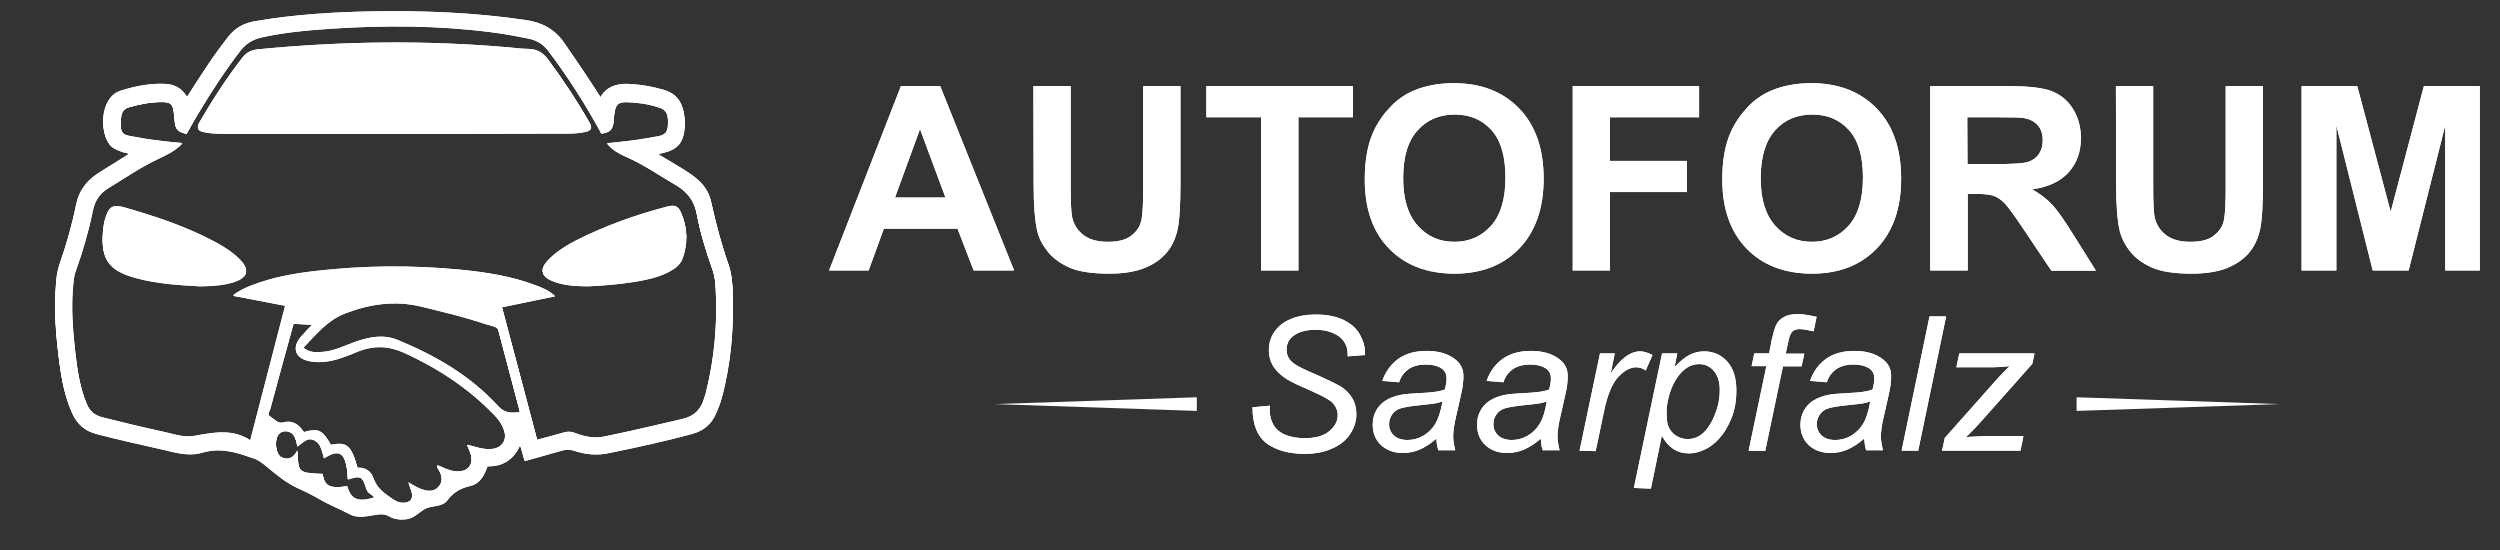 <svg xmlns="http://www.w3.org/2000/svg" xmlns:xlink="http://www.w3.org/1999/xlink" id="Ebene_1" x="0px" y="0px" viewBox="0 0 1100 242" style="enable-background:new 0 0 1100 242;" xml:space="preserve"><rect x="0" y="0" width="1100" height="242" fill="#333333" stroke="none"/><style type="text/css">	.st0{fill:#FFFFFF;}	.st1{fill:none;}</style><g>	<g>		<g>			<g>				<path class="st0" d="M290,68.4c3,1.8,6,3.6,9,5.4c3,1.8,5.9,3.6,8.4,5.9c2.9,2.6,4.8,5.8,5.6,9.7c2,9.1,4.4,18.2,7.5,27     c1.4,4,1.8,8.2,1.9,12.4c0.5,15.7-0.7,31.3-4.9,46.6c-0.6,2.3-1.6,4.5-2.5,6.7c-2,4.6-5.4,7.4-10.3,8.8     c-12.2,3.3-24.5,6-36.9,8.5c-5.2,1.1-10.3,0.6-15.3-1.1c-1.8-0.6-3.5-0.5-5.3,0c-5.3,1.5-10.6,3-16.3,4.6c-0.6-2.2-1.3-4.4-2-7     c-2.9,6.4-7.6,9.4-14.4,9.3c-1.3,3.9-3.4,7.7-7.5,8.6c-4.3,1-7.5,2.8-10.2,6.4c-2.2,2.9-6.4,2.2-9.3,3.5     c-2.9,1.3-5.1,4.4-8.8,4.8c-2.6,0.3-5.2,0-7.5-1.3c-2.1-1.2-4.1-1-6.3-0.6c-3.7,0.6-7.7,1.5-11-0.3c-4.5-2.4-9.2-4.2-13.4-6.7     c-3.3-1.9-6.6-3.5-10.1-5.1c-4.6-2.2-8.8-5.6-12.7-8.9c-2.3-1.9-4.3-3.5-7.1-4.2c-0.3-0.1-0.6-0.2-0.8-0.3     c-6.8-2.4-13.4-4.1-20.8-1.9c-6,1.8-12.1-0.1-18.1-1.5c-9.5-2.1-19-4.3-28.4-6.7c-5.3-1.4-8.7-4.5-10.8-9.4     c-3.1-7-4.5-14.4-5.5-21.9c-1.5-11.7-2.5-23.4-1.4-35.2c0.2-2.7,0.6-5.3,1.5-7.9c3-8.6,5.5-17.3,7.3-26.2     c1.2-5.9,4.3-10.1,9.1-13.4C46.1,75,49.6,73,53,70.9c1.4-0.9,2.7-1.7,4.3-2.7c-1.1-1.1-2.4-0.9-3.5-1.3c-1.5-0.6-3-1.1-4.4-2.1     c-5.6-4.3-5.7-21.2,3.9-24.2c6.3-2,12.8-3.3,19.4-3c4.2,0.1,7.5,1.9,9.8,5.7c3.1-4.8,6-9.4,9.1-14c2.8-4.2,5.8-8.3,8.9-12.3     c3.1-4,7.1-6.2,12-7c17-2.9,34.2-4,51.4-4.3c22.6-0.4,45.1,0.5,67.5,3.8c7.2,1,12.9,4,17.1,10.1c5.4,7.8,10.7,15.6,15.9,23.8     c2.8-4.7,7.1-5.9,12-5.8c5.4,0.2,10.6,1.1,15.8,2.6s8,4.9,8.8,10.2c0.3,1.9,0.5,3.8,0.3,5.7c-0.6,6.8-3.1,9.7-9.8,11.3     c-0.5,0.1-1.1,0.2-1.6,0.3C290.1,67.9,290,68.1,290,68.4z M192.7,205.1c2.4,1,4.8,2.3,7.5,2.6c5.7,0.7,8.7-2.9,6.8-8.3     c-0.4-1.1-0.9-2.1-1.3-3.1l0.2-0.2c3.6,0.9,7.1,2.3,10.9,1.8c4-0.5,6.2-3.6,5.3-7.5c-0.8-3.3-2.7-5.8-5-8.2     c-11.4-11.6-24.6-20.3-39.4-27c-6.9-3.1-13.4-3.2-20.2-0.5c-1.7,0.7-3.3,1.4-5,2c-5.3,2-10.8,3.4-16.5,2.2     c-6.1-1.3-7.5-5.5-3.6-10.2c1.5-1.8,3.2-3.5,5.3-5.7c-3.2-0.2-5.9-0.4-8.5-0.5c-0.3,1.1-0.6,1.9-0.8,2.8     c-3.2,11.6-6.4,23.2-9.5,34.8c-0.3,1-1.6,2.5-0.1,3.4c1.8,1.1,3.6,3.4,5.7,2.8c4.5-1.2,7.1,0.9,9.3,4.2c6.4-1.8,8.1-1,11.9,5.6     c7.1-1.4,8.9,0.2,11.7,10.1c3.5-0.3,6,1.6,7,4.6c1.6,4.7,5.3,7,9,9.5c1.2,0.8,2.6,1.3,4,1.3c3,0.1,4.5-1.5,3.9-4.5     c-0.3-1.3-0.9-2.6-1.5-4.5c2.6,1.6,4.8,2.9,7.3,3.5c2.3,0.5,4.4,0.3,6-1.6c1.7-2,1.6-4.2,0.6-6.5c-0.4-0.8-0.8-1.5-1.3-2.2     C192.3,205.4,192.5,205.2,192.7,205.1z M236.4,193.8c4-1.1,7.9-2.1,11.7-3.2c1.7-0.5,3.3-0.5,5,0.2c4.3,1.7,8.7,2.5,13.2,1.5     c11.3-2.3,22.6-5,33.8-7.6c5.5-1.2,8.5-4.3,9.9-9.4c0.3-0.9,0.6-1.8,0.8-2.7c3.7-14.9,5-30,4.2-45.2c-0.1-2.8-0.4-5.5-1.3-8.2     c-2.9-8.2-5.5-16.5-7.1-25.1c-1.1-5.8-4.2-9.6-9-12.5c-7.4-4.3-14.5-9.3-22.4-12.7c-2.9-1.3-5.7-2.8-8-5.6     c1.6-0.1,2.8-0.3,4-0.4c6.3-0.6,12.5-1.5,18.7-2.7c3.2-0.6,4-2.3,4.1-5.1c0.2-4.7-0.7-6.7-3.8-7.7c-3.5-1.2-7.2-1.9-10.9-2.2     c-7.9-0.7-8.6-0.1-9.3,7.9c0,0.2,0,0.4,0,0.6c-0.4,3.4-1.7,4.7-5.4,5.1c-0.3-0.6-0.6-1.1-0.9-1.7c-6.6-12-14-23.5-22.2-34.4     c-2.3-3.1-5.1-4.9-8.9-5.7c-5.4-1.1-10.9-2.1-16.4-2.8c-23.2-3-46.6-3.1-69.9-1.6c-10.5,0.7-21,1.6-31.3,3.9     c-3.8,0.9-6.8,2.7-9.2,5.8c-6.9,9-13,18.4-18.8,28.1c-1.7,2.8-3.3,5.8-4.9,8.6c-4.1-1.1-4.9-2-5.2-5.9c-0.1-1.2-0.2-2.5-0.4-3.7     C76.2,46,75.2,45,72,44.9c-5.2-0.1-10.3,0.9-15.2,2.3c-2,0.6-3,1.8-3.4,3.8c-0.3,1.6-0.3,3.2-0.2,4.9c0.1,2.3,1.1,3.6,3.5,4.1     c4.6,0.9,9.2,1.7,13.9,2.2c3,0.4,6.1,0.7,9.6,1c-3.4,3.5-7.3,5.2-11.1,7c-7.6,3.6-14.5,8.4-21.7,12.8c-3.6,2.2-5.6,5.4-6.5,9.6     c-1.8,8.9-4.3,17.6-7.4,26.2c-0.7,1.8-1,3.7-1.2,5.6c-1.1,10.4-0.3,20.8,0.9,31.2c0.9,7.5,2,15,4.9,22c1.3,3.3,3.5,5.4,7.1,6.3     c8.7,2.2,17.4,4.3,26.2,6.2c4.7,1,9.3,2.8,14.1,2c8.3-1.4,16.7-3.4,24.8,1.9c5.2-20.2,10.3-39.7,15.4-59.4     c-7.7-1.5-15.1-2.9-23-4.4c2.9-2.1,5.6-3.4,8.3-4.4c9.1-3.5,18.6-5.2,28.2-6.3c21-2.4,42-2.6,63-0.6c11.4,1.1,22.8,2.8,33.6,6.9     c2.9,1.1,5.8,2.2,8.4,4.6c-7.9,1.6-15.5,3.2-23.3,4.8C226.1,154.9,231.2,174.3,236.4,193.8z M133.4,153.1c3,2.6,6,2.2,8.9,2     c5.1-0.4,9.7-2.9,14.4-4.5c6.1-2.1,12.2-3.3,18.5-0.7c16.6,6.9,31.9,15.7,44.1,29.1c2.8,3.1,5.9,3.1,9.4,2.6     c0-0.3,0.1-0.5,0-0.7c-3.1-11.7-6.2-23.4-9.3-35.2c-0.3-1.2-1-1.7-2.1-2c-3.5-1-6.9-2.1-10.4-3.2c-7.1-2.1-14.4-3.8-21.6-5.6     c-11.8-2.8-22.9-1.1-33.9,3.2C143.8,141.2,139,147.3,133.4,153.1z M153.1,211c-0.1-1.7-0.1-3.2-0.4-4.7c-1.2-7.4-4-8.6-10.1-4.6     c-0.9-2.8-1.2-6.1-3.9-7.7c-3.2-2-5.4,0.8-7.8,2.5c-0.7-3.1-1.2-6.3-4.9-6.7c-2.2-0.2-3.8,1.1-4.3,3.4c-0.8,3.1,0.3,7.5,2.3,8.4     c3.1,1.4,5.3,0.1,6.9-3c0.4,9.8,0.4,9.8,11.1,10.3c0.5,2.3,1,4.8,3.8,5.5c2.3,0.6,4.7,0.3,7-0.2c1.7,6,5,7.3,12.1,5     c-0.8-1.6-2.9-1.8-3.6-3.8C159.5,209.5,158.7,209.2,153.1,211z"></path>			</g>			<g>				<path class="st0" d="M290,68.4c3,1.8,6,3.6,9,5.4c3,1.8,5.9,3.6,8.4,5.9c2.9,2.6,4.8,5.8,5.6,9.7c2,9.1,4.4,18.2,7.5,27     c1.4,4,1.8,8.2,1.9,12.4c0.5,15.7-0.7,31.3-4.9,46.6c-0.6,2.3-1.6,4.5-2.5,6.7c-2,4.6-5.4,7.4-10.3,8.8     c-12.2,3.3-24.5,6-36.9,8.5c-5.2,1.1-10.3,0.6-15.3-1.1c-1.8-0.6-3.5-0.5-5.3,0c-5.3,1.5-10.6,3-16.3,4.6c-0.6-2.2-1.3-4.4-2-7     c-2.9,6.4-7.6,9.4-14.4,9.3c-1.3,3.9-3.4,7.7-7.5,8.6c-4.3,1-7.5,2.8-10.2,6.4c-2.2,2.9-6.4,2.2-9.3,3.5     c-2.9,1.3-5.1,4.4-8.8,4.8c-2.6,0.3-5.2,0-7.5-1.3c-2.1-1.2-4.1-1-6.3-0.6c-3.7,0.6-7.7,1.5-11-0.3c-4.5-2.4-9.2-4.2-13.4-6.7     c-3.3-1.9-6.6-3.5-10.1-5.1c-4.6-2.2-8.8-5.6-12.7-8.9c-2.3-1.9-4.3-3.5-7.1-4.2c-0.3-0.1-0.6-0.2-0.8-0.3     c-6.8-2.4-13.4-4.1-20.8-1.9c-6,1.8-12.1-0.1-18.1-1.5c-9.5-2.1-19-4.3-28.4-6.7c-5.3-1.4-8.7-4.5-10.8-9.4     c-3.1-7-4.5-14.4-5.5-21.9c-1.5-11.7-2.5-23.4-1.4-35.2c0.2-2.7,0.6-5.3,1.5-7.9c3-8.6,5.5-17.3,7.3-26.2     c1.2-5.9,4.3-10.1,9.1-13.4C46.1,75,49.6,73,53,70.9c1.4-0.9,2.7-1.7,4.3-2.7c-1.1-1.1-2.4-0.9-3.5-1.3c-1.5-0.6-3-1.1-4.4-2.1     c-5.6-4.3-5.7-21.2,3.9-24.2c6.3-2,12.8-3.3,19.4-3c4.2,0.1,7.5,1.9,9.8,5.7c3.1-4.8,6-9.4,9.1-14c2.8-4.2,5.8-8.3,8.9-12.3     c3.1-4,7.1-6.2,12-7c17-2.9,34.2-4,51.4-4.3c22.6-0.4,45.1,0.5,67.5,3.8c7.2,1,12.9,4,17.1,10.1c5.4,7.8,10.7,15.6,15.9,23.8     c2.8-4.7,7.1-5.9,12-5.8c5.4,0.2,10.6,1.1,15.8,2.6s8,4.9,8.8,10.2c0.3,1.9,0.5,3.8,0.3,5.7c-0.6,6.8-3.1,9.7-9.8,11.3     c-0.5,0.1-1.1,0.2-1.6,0.3C290.1,67.9,290,68.1,290,68.4z M192.7,205.1c2.4,1,4.8,2.3,7.5,2.6c5.7,0.7,8.7-2.9,6.8-8.3     c-0.4-1.1-0.9-2.1-1.3-3.1l0.2-0.2c3.6,0.9,7.1,2.3,10.9,1.8c4-0.5,6.2-3.6,5.3-7.5c-0.8-3.3-2.7-5.8-5-8.2     c-11.4-11.6-24.6-20.3-39.4-27c-6.9-3.1-13.4-3.2-20.2-0.5c-1.7,0.7-3.3,1.4-5,2c-5.3,2-10.8,3.4-16.5,2.2     c-6.1-1.3-7.5-5.5-3.6-10.2c1.5-1.8,3.2-3.5,5.3-5.7c-3.2-0.2-5.9-0.4-8.5-0.5c-0.3,1.1-0.6,1.9-0.8,2.8     c-3.2,11.6-6.4,23.2-9.5,34.8c-0.3,1-1.6,2.5-0.1,3.4c1.8,1.1,3.6,3.4,5.7,2.8c4.5-1.2,7.1,0.9,9.3,4.2c6.4-1.8,8.1-1,11.9,5.6     c7.1-1.4,8.9,0.2,11.7,10.1c3.5-0.3,6,1.6,7,4.6c1.6,4.7,5.3,7,9,9.5c1.2,0.8,2.6,1.3,4,1.3c3,0.1,4.5-1.5,3.9-4.5     c-0.3-1.3-0.9-2.6-1.5-4.5c2.6,1.6,4.8,2.9,7.3,3.5c2.3,0.5,4.4,0.3,6-1.6c1.7-2,1.6-4.2,0.6-6.5c-0.4-0.8-0.8-1.5-1.3-2.2     C192.3,205.4,192.5,205.2,192.7,205.1z M236.4,193.8c4-1.1,7.9-2.1,11.7-3.2c1.7-0.5,3.3-0.5,5,0.2c4.3,1.7,8.7,2.5,13.2,1.5     c11.3-2.3,22.6-5,33.8-7.6c5.5-1.2,8.5-4.3,9.9-9.4c0.3-0.9,0.6-1.8,0.8-2.7c3.7-14.9,5-30,4.2-45.2c-0.1-2.8-0.4-5.5-1.3-8.2     c-2.9-8.2-5.5-16.5-7.1-25.1c-1.1-5.8-4.2-9.6-9-12.5c-7.4-4.3-14.5-9.3-22.4-12.7c-2.9-1.3-5.7-2.8-8-5.6     c1.6-0.1,2.8-0.3,4-0.4c6.3-0.6,12.5-1.5,18.7-2.7c3.2-0.6,4-2.3,4.1-5.1c0.2-4.7-0.7-6.7-3.8-7.7c-3.5-1.2-7.2-1.9-10.9-2.2     c-7.9-0.7-8.6-0.1-9.3,7.9c0,0.2,0,0.4,0,0.6c-0.4,3.4-1.7,4.7-5.4,5.1c-0.3-0.6-0.6-1.1-0.9-1.7c-6.6-12-14-23.5-22.2-34.4     c-2.3-3.1-5.1-4.9-8.9-5.7c-5.4-1.1-10.9-2.1-16.4-2.8c-23.2-3-46.6-3.1-69.9-1.6c-10.5,0.7-21,1.6-31.3,3.9     c-3.8,0.9-6.8,2.7-9.2,5.8c-6.9,9-13,18.4-18.8,28.1c-1.7,2.8-3.3,5.8-4.9,8.6c-4.1-1.1-4.9-2-5.2-5.9c-0.1-1.2-0.2-2.5-0.4-3.7     C76.2,46,75.2,45,72,44.9c-5.2-0.1-10.3,0.9-15.2,2.3c-2,0.6-3,1.8-3.4,3.8c-0.3,1.6-0.3,3.2-0.2,4.9c0.1,2.3,1.1,3.6,3.5,4.1     c4.6,0.9,9.2,1.7,13.9,2.2c3,0.4,6.1,0.7,9.6,1c-3.4,3.5-7.3,5.2-11.1,7c-7.6,3.6-14.5,8.4-21.7,12.8c-3.6,2.2-5.6,5.4-6.5,9.6     c-1.8,8.9-4.3,17.6-7.4,26.2c-0.7,1.8-1,3.7-1.2,5.6c-1.1,10.4-0.3,20.8,0.9,31.2c0.9,7.5,2,15,4.9,22c1.3,3.3,3.5,5.4,7.1,6.3     c8.7,2.2,17.4,4.3,26.2,6.2c4.7,1,9.3,2.8,14.1,2c8.3-1.4,16.7-3.4,24.8,1.9c5.2-20.2,10.3-39.7,15.4-59.4     c-7.7-1.5-15.1-2.9-23-4.4c2.9-2.1,5.6-3.4,8.3-4.4c9.1-3.5,18.6-5.2,28.2-6.3c21-2.4,42-2.6,63-0.6c11.4,1.1,22.8,2.8,33.6,6.9     c2.9,1.1,5.8,2.2,8.4,4.6c-7.9,1.6-15.5,3.2-23.3,4.8C226.1,154.9,231.2,174.3,236.4,193.8z M133.4,153.1c3,2.6,6,2.2,8.9,2     c5.1-0.4,9.7-2.9,14.4-4.5c6.1-2.1,12.2-3.3,18.5-0.7c16.6,6.9,31.9,15.7,44.1,29.1c2.8,3.1,5.9,3.1,9.4,2.6     c0-0.3,0.1-0.5,0-0.7c-3.1-11.7-6.2-23.4-9.3-35.2c-0.3-1.2-1-1.7-2.1-2c-3.5-1-6.9-2.1-10.4-3.2c-7.1-2.1-14.4-3.8-21.6-5.6     c-11.8-2.8-22.9-1.1-33.9,3.2C143.8,141.2,139,147.3,133.4,153.1z M153.1,211c-0.1-1.7-0.1-3.2-0.4-4.7c-1.2-7.4-4-8.6-10.1-4.6     c-0.9-2.8-1.2-6.1-3.9-7.7c-3.2-2-5.4,0.8-7.8,2.5c-0.7-3.1-1.2-6.3-4.9-6.7c-2.2-0.2-3.8,1.1-4.3,3.4c-0.8,3.1,0.3,7.5,2.3,8.4     c3.1,1.4,5.3,0.1,6.9-3c0.4,9.8,0.4,9.8,11.1,10.3c0.5,2.3,1,4.8,3.8,5.5c2.3,0.6,4.7,0.3,7-0.2c1.7,6,5,7.3,12.1,5     c-0.8-1.6-2.9-1.8-3.6-3.8C159.5,209.5,158.7,209.2,153.1,211z"></path>			</g>		</g>		<g>			<path class="st0" d="M173.6,58.9c-24.9,0-49.7,0-74.6,0c-3.1,0-6.1-0.1-9.1-0.7c-2.9-0.6-3.4-1.6-2-4.1    c5.7-9.8,11.9-19.4,18.9-28.4c1.8-2.3,3.9-3.3,6.8-3.6c37-3.6,74-4.1,111.1-0.8c2.6,0.2,5.1,0.6,7.7,0.6c3.9,0,6.6,1.6,8.9,4.7    c6.5,8.8,12.5,17.8,18,27.3c1.5,2.5,0.9,3.6-1.9,4.2c-3.2,0.7-6.4,0.7-9.7,0.7C222.9,58.9,198.3,58.9,173.6,58.9z"></path>			<path class="st0" d="M173.6,58.9c-24.9,0-49.7,0-74.6,0c-3.1,0-6.1-0.1-9.1-0.7c-2.9-0.6-3.4-1.6-2-4.1    c5.7-9.8,11.9-19.4,18.9-28.4c1.8-2.3,3.9-3.3,6.8-3.6c37-3.6,74-4.1,111.1-0.8c2.6,0.2,5.1,0.6,7.7,0.6c3.9,0,6.6,1.6,8.9,4.7    c6.5,8.8,12.5,17.8,18,27.3c1.5,2.5,0.9,3.6-1.9,4.2c-3.2,0.7-6.4,0.7-9.7,0.7C222.9,58.9,198.3,58.9,173.6,58.9z"></path>		</g>		<g>			<path class="st0" d="M258.6,126c-5.5-0.1-10.6-0.3-15.5-2.3c-4.9-2-5.6-4.8-2-8.7c3.6-3.8,8-6.5,12.6-8.9    c12.7-6.4,26.1-11.2,39.9-14.8c3.7-0.9,5-0.3,6.4,3.3c2.6,6.3,2.6,12.7,0.4,19c-1.1,3.3-4,5-7,6.5c-4.4,2.1-9.2,3.1-14,3.9    C272.5,125.1,265.4,125.7,258.6,126z"></path>			<path class="st0" d="M258.6,126c-5.5-0.1-10.6-0.3-15.5-2.3c-4.9-2-5.6-4.8-2-8.7c3.6-3.8,8-6.5,12.6-8.9    c12.7-6.4,26.1-11.2,39.9-14.8c3.7-0.9,5-0.3,6.4,3.3c2.6,6.3,2.6,12.7,0.4,19c-1.1,3.3-4,5-7,6.5c-4.4,2.1-9.2,3.1-14,3.9    C272.5,125.1,265.4,125.7,258.6,126z"></path>		</g>		<g>			<path class="st0" d="M88.1,126c-8.8-0.5-18.4-1-27.8-3.5c-12.5-3.3-16.9-8.2-14.4-24.2c0.1-0.4,0.2-0.7,0.3-1.1    c1.7-6,3.3-7.1,9.2-5.4c13.8,4,27.3,8.5,40,15.4c3.7,2,7.2,4.3,10.2,7.3c4.2,4.3,3.5,7.4-2.2,9.5C98.7,125.6,93.8,125.9,88.1,126    z"></path>			<path class="st0" d="M88.1,126c-8.8-0.5-18.4-1-27.8-3.5c-12.5-3.3-16.9-8.2-14.4-24.2c0.1-0.4,0.2-0.7,0.3-1.1    c1.7-6,3.3-7.1,9.2-5.4c13.8,4,27.3,8.5,40,15.4c3.7,2,7.2,4.3,10.2,7.3c4.2,4.3,3.5,7.4-2.2,9.5C98.7,125.6,93.8,125.9,88.1,126    z"></path>		</g>	</g></g><g>	<g>		<g>			<path class="st0" d="M446.2,119h-17.8l-7.1-18.4h-32.4l-6.7,18.4h-17.4l31.6-81.1h17.3L446.2,119z M416,86.9l-11.2-30.1l-11,30.1    H416z"></path>			<path class="st0" d="M446.2,119h-17.8l-7.1-18.4h-32.4l-6.7,18.4h-17.4l31.6-81.1h17.3L446.2,119z M416,86.9l-11.2-30.1l-11,30.1    H416z"></path>		</g>		<g>			<path class="st0" d="M454.7,37.9h16.4v43.9c0,7,0.2,11.5,0.6,13.6c0.7,3.3,2.4,6,5,8c2.6,2,6.2,3,10.8,3c4.6,0,8.1-0.9,10.5-2.9    c2.4-1.9,3.8-4.2,4.3-7s0.7-7.4,0.7-13.8V37.9h16.4v42.6c0,9.7-0.4,16.6-1.3,20.6s-2.5,7.4-4.9,10.2s-5.6,5-9.5,6.6    c-4,1.6-9.2,2.5-15.6,2.5c-7.7,0-13.6-0.9-17.6-2.7c-4-1.8-7.2-4.1-9.5-7c-2.3-2.9-3.9-5.9-4.6-9c-1.1-4.6-1.6-11.5-1.6-20.6    L454.7,37.9L454.7,37.9z"></path>			<path class="st0" d="M454.7,37.9h16.4v43.9c0,7,0.2,11.5,0.6,13.6c0.7,3.3,2.4,6,5,8c2.6,2,6.2,3,10.8,3c4.6,0,8.1-0.9,10.5-2.9    c2.4-1.9,3.8-4.2,4.3-7s0.7-7.4,0.7-13.8V37.9h16.4v42.6c0,9.7-0.4,16.6-1.3,20.6s-2.5,7.4-4.9,10.2s-5.6,5-9.5,6.6    c-4,1.6-9.2,2.5-15.6,2.5c-7.7,0-13.6-0.9-17.6-2.7c-4-1.8-7.2-4.1-9.5-7c-2.3-2.9-3.9-5.9-4.6-9c-1.1-4.6-1.6-11.5-1.6-20.6    L454.7,37.9L454.7,37.9z"></path>		</g>		<g>			<path class="st0" d="M554.9,119V51.6h-24.1V37.9h64.5v13.7h-24V119H554.9z"></path>			<path class="st0" d="M554.9,119V51.6h-24.1V37.9h64.5v13.7h-24V119H554.9z"></path>		</g>		<g>			<path class="st0" d="M600.5,79c0-8.3,1.2-15.2,3.7-20.8c1.8-4.1,4.4-7.8,7.5-11.1s6.7-5.7,10.5-7.3c5-2.1,10.9-3.2,17.5-3.2    c12,0,21.5,3.7,28.7,11.1c7.2,7.4,10.8,17.7,10.8,30.9c0,13.1-3.6,23.3-10.7,30.7c-7.1,7.4-16.6,11.1-28.5,11.1    c-12.1,0-21.7-3.7-28.8-11C604,102,600.5,91.9,600.5,79z M617.4,78.4c0,9.2,2.1,16.1,6.4,20.9s9.6,7.1,16.2,7.1    c6.5,0,11.9-2.4,16.1-7.1c4.2-4.7,6.3-11.8,6.3-21.2c0-9.3-2-16.2-6.1-20.8c-4.1-4.6-9.5-6.9-16.2-6.9s-12.2,2.3-16.3,6.9    C619.4,62.1,617.4,69.1,617.4,78.4z"></path>			<path class="st0" d="M600.5,79c0-8.3,1.2-15.2,3.7-20.8c1.8-4.1,4.4-7.8,7.5-11.1s6.7-5.7,10.5-7.3c5-2.1,10.9-3.2,17.5-3.2    c12,0,21.5,3.7,28.7,11.1c7.2,7.4,10.8,17.7,10.8,30.9c0,13.1-3.6,23.3-10.7,30.7c-7.1,7.4-16.6,11.1-28.5,11.1    c-12.1,0-21.7-3.7-28.8-11C604,102,600.5,91.9,600.5,79z M617.4,78.4c0,9.2,2.1,16.1,6.4,20.9s9.6,7.1,16.2,7.1    c6.5,0,11.9-2.4,16.1-7.1c4.2-4.7,6.3-11.8,6.3-21.2c0-9.3-2-16.2-6.1-20.8c-4.1-4.6-9.5-6.9-16.2-6.9s-12.2,2.3-16.3,6.9    C619.4,62.1,617.4,69.1,617.4,78.4z"></path>		</g>		<g>			<path class="st0" d="M692,119V37.9h55.6v13.7h-39.2v19.2h33.8v13.7h-33.8V119H692z"></path>			<path class="st0" d="M692,119V37.9h55.6v13.7h-39.2v19.2h33.8v13.7h-33.8V119H692z"></path>		</g>		<g>			<path class="st0" d="M757.8,79c0-8.3,1.2-15.2,3.7-20.8c1.8-4.1,4.4-7.8,7.5-11.1s6.7-5.7,10.5-7.3c5-2.1,10.9-3.2,17.5-3.2    c12,0,21.5,3.7,28.7,11.1c7.2,7.4,10.8,17.7,10.8,30.9c0,13.1-3.6,23.3-10.7,30.7c-7.1,7.4-16.6,11.1-28.5,11.1    c-12.1,0-21.7-3.7-28.8-11C761.4,102,757.8,91.9,757.8,79z M774.7,78.4c0,9.2,2.1,16.1,6.4,20.9s9.6,7.1,16.2,7.1    c6.5,0,11.9-2.4,16.1-7.1c4.2-4.7,6.3-11.8,6.3-21.2c0-9.3-2-16.2-6.1-20.8c-4.1-4.6-9.5-6.9-16.2-6.9s-12.2,2.3-16.3,6.9    C776.8,62.1,774.7,69.1,774.7,78.4z"></path>			<path class="st0" d="M757.8,79c0-8.3,1.2-15.2,3.7-20.8c1.8-4.1,4.4-7.8,7.5-11.1s6.7-5.7,10.5-7.3c5-2.1,10.9-3.2,17.5-3.2    c12,0,21.5,3.7,28.7,11.1c7.2,7.4,10.8,17.7,10.8,30.9c0,13.1-3.6,23.3-10.7,30.7c-7.1,7.4-16.6,11.1-28.5,11.1    c-12.1,0-21.7-3.7-28.8-11C761.4,102,757.8,91.9,757.8,79z M774.7,78.4c0,9.2,2.1,16.1,6.4,20.9s9.6,7.1,16.2,7.1    c6.5,0,11.9-2.4,16.1-7.1c4.2-4.7,6.3-11.8,6.3-21.2c0-9.3-2-16.2-6.1-20.8c-4.1-4.6-9.5-6.9-16.2-6.9s-12.2,2.3-16.3,6.9    C776.8,62.1,774.7,69.1,774.7,78.4z"></path>		</g>		<g>			<path class="st0" d="M849.3,119V37.9h34.5c8.7,0,15,0.7,18.9,2.2s7.1,4.1,9.4,7.8s3.5,8,3.5,12.8c0,6.1-1.8,11.1-5.4,15.1    c-3.6,4-8.9,6.5-16,7.5c3.5,2.1,6.5,4.3,8.8,6.8c2.3,2.5,5.4,6.9,9.3,13.2l9.9,15.8h-19.6l-11.8-17.6c-4.2-6.3-7.1-10.3-8.6-11.9    s-3.2-2.8-4.9-3.4c-1.7-0.6-4.5-0.9-8.2-0.9h-3.3V119L849.3,119L849.3,119z M865.7,72.2h12.1c7.8,0,12.8-0.3,14.7-1    c2-0.7,3.5-1.8,4.6-3.4c1.1-1.6,1.7-3.6,1.7-6.1c0-2.7-0.7-4.9-2.2-6.6c-1.5-1.7-3.5-2.7-6.2-3.2c-1.3-0.2-5.3-0.3-12-0.3h-12.8    L865.7,72.2L865.7,72.2z"></path>			<path class="st0" d="M849.3,119V37.9h34.5c8.7,0,15,0.7,18.9,2.2s7.1,4.1,9.4,7.8s3.5,8,3.5,12.8c0,6.1-1.8,11.1-5.4,15.1    c-3.6,4-8.9,6.5-16,7.5c3.5,2.1,6.5,4.3,8.8,6.8c2.3,2.5,5.4,6.9,9.3,13.2l9.9,15.8h-19.6l-11.8-17.6c-4.2-6.3-7.1-10.3-8.6-11.9    s-3.2-2.8-4.9-3.4c-1.7-0.6-4.5-0.9-8.2-0.9h-3.3V119L849.3,119L849.3,119z M865.7,72.2h12.1c7.8,0,12.8-0.3,14.7-1    c2-0.7,3.5-1.8,4.6-3.4c1.1-1.6,1.7-3.6,1.7-6.1c0-2.7-0.7-4.9-2.2-6.6c-1.5-1.7-3.5-2.7-6.2-3.2c-1.3-0.2-5.3-0.3-12-0.3h-12.8    L865.7,72.2L865.7,72.2z"></path>		</g>		<g>			<path class="st0" d="M931,37.9h16.4v43.9c0,7,0.2,11.5,0.6,13.6c0.7,3.3,2.4,6,5,8c2.6,2,6.2,3,10.8,3c4.7,0,8.2-0.9,10.5-2.9    c2.4-1.9,3.8-4.2,4.3-7s0.7-7.4,0.7-13.8V37.9h16.4v42.6c0,9.7-0.4,16.6-1.3,20.6s-2.5,7.4-4.9,10.2s-5.6,5-9.5,6.6    c-4,1.6-9.2,2.5-15.6,2.5c-7.7,0-13.6-0.9-17.6-2.7c-4-1.8-7.2-4.1-9.5-7c-2.3-2.9-3.8-5.9-4.6-9c-1.1-4.6-1.6-11.5-1.6-20.6    L931,37.9L931,37.9z"></path>			<path class="st0" d="M931,37.9h16.4v43.9c0,7,0.2,11.5,0.6,13.6c0.7,3.3,2.4,6,5,8c2.6,2,6.2,3,10.8,3c4.7,0,8.2-0.9,10.5-2.9    c2.4-1.9,3.8-4.2,4.3-7s0.7-7.4,0.7-13.8V37.9h16.4v42.6c0,9.7-0.4,16.6-1.3,20.6s-2.5,7.4-4.9,10.2s-5.6,5-9.5,6.6    c-4,1.6-9.2,2.5-15.6,2.5c-7.7,0-13.6-0.9-17.6-2.7c-4-1.8-7.2-4.1-9.5-7c-2.3-2.9-3.8-5.9-4.6-9c-1.1-4.6-1.6-11.5-1.6-20.6    L931,37.9L931,37.9z"></path>		</g>		<g>			<path class="st0" d="M1012.7,119V37.9h24.5l14.7,55.3l14.6-55.3h24.6V119h-15.2V55.2l-16.1,63.8h-15.8l-16-63.8V119H1012.7z"></path>			<path class="st0" d="M1012.7,119V37.9h24.5l14.7,55.3l14.6-55.3h24.6V119h-15.2V55.2l-16.1,63.8h-15.8l-16-63.8V119H1012.7z"></path>		</g>	</g></g><g>	<g>		<g>			<path class="st0" d="M551.1,179.2l7.7-0.7l-0.1,2.1c0,2.3,0.5,4.4,1.6,6.3s2.8,3.4,5.2,4.4c2.4,1,5.3,1.5,8.6,1.5    c4.7,0,8.3-1,10.8-3.1c2.5-2.1,3.7-4.4,3.7-7.1c0-1.9-0.7-3.5-2-5.1c-1.3-1.5-5-3.5-11-6.1c-4.7-2-7.8-3.6-9.5-4.6    c-2.7-1.8-4.6-3.6-5.9-5.7c-1.3-2.1-1.9-4.4-1.9-7c0-3,0.8-5.8,2.5-8.2s4.1-4.3,7.3-5.6c3.2-1.3,6.8-1.9,10.9-1.9    c4.8,0,8.9,0.8,12.2,2.4c3.3,1.6,5.7,3.8,7.2,6.5s2.2,5.3,2.2,7.7c0,0.2,0,0.6,0,1.2l-7.6,0.6c0-1.7-0.2-3-0.4-3.9    c-0.5-1.6-1.4-3-2.5-4.1s-2.7-2-4.7-2.7c-2-0.7-4.2-1-6.6-1c-4.3,0-7.7,1-10,2.9c-1.8,1.5-2.7,3.4-2.7,5.9c0,1.5,0.4,2.8,1.1,3.9    s2.1,2.3,4.1,3.4c1.4,0.8,4.7,2.3,10,4.6c4.2,1.9,7.2,3.4,8.8,4.4c2.2,1.4,3.8,3.1,5,5.2c1.2,2,1.7,4.3,1.7,6.9    c0,3.2-1,6.1-2.9,8.9s-4.6,4.8-8.1,6.3c-3.4,1.5-7.4,2.2-11.8,2.2c-6.7,0-12.2-1.5-16.4-4.4C553.2,192,551.1,186.8,551.1,179.2z"></path>			<path class="st0" d="M551.1,179.2l7.7-0.7l-0.1,2.1c0,2.3,0.5,4.4,1.6,6.3s2.8,3.4,5.2,4.4c2.4,1,5.3,1.5,8.6,1.5    c4.7,0,8.3-1,10.8-3.1c2.5-2.1,3.7-4.4,3.7-7.1c0-1.9-0.7-3.5-2-5.1c-1.3-1.5-5-3.5-11-6.1c-4.7-2-7.8-3.6-9.5-4.6    c-2.7-1.8-4.6-3.6-5.9-5.7c-1.3-2.1-1.9-4.4-1.9-7c0-3,0.8-5.8,2.5-8.2s4.1-4.3,7.3-5.6c3.2-1.3,6.8-1.9,10.9-1.9    c4.8,0,8.9,0.8,12.2,2.4c3.3,1.6,5.7,3.8,7.2,6.5s2.2,5.3,2.2,7.7c0,0.2,0,0.6,0,1.2l-7.6,0.6c0-1.7-0.2-3-0.4-3.9    c-0.5-1.6-1.4-3-2.5-4.1s-2.7-2-4.7-2.7c-2-0.7-4.2-1-6.6-1c-4.3,0-7.7,1-10,2.9c-1.8,1.5-2.7,3.4-2.7,5.9c0,1.5,0.4,2.8,1.1,3.9    s2.1,2.3,4.1,3.4c1.4,0.8,4.7,2.3,10,4.6c4.2,1.9,7.2,3.4,8.8,4.4c2.2,1.4,3.8,3.1,5,5.2c1.2,2,1.7,4.3,1.7,6.9    c0,3.2-1,6.1-2.9,8.9s-4.6,4.8-8.1,6.3c-3.4,1.5-7.4,2.2-11.8,2.2c-6.7,0-12.2-1.5-16.4-4.4C553.2,192,551.1,186.8,551.1,179.2z"></path>		</g>		<g>			<path class="st0" d="M632,193c-2.5,2.2-5,3.8-7.3,4.8c-2.3,1-4.8,1.5-7.5,1.5c-4,0-7.1-1.2-9.6-3.5c-2.4-2.3-3.6-5.3-3.6-8.9    c0-2.4,0.5-4.5,1.6-6.4s2.5-3.3,4.3-4.4c1.8-1.1,4-1.9,6.6-2.4c1.6-0.3,4.8-0.6,9.3-0.8c4.6-0.2,7.9-0.7,9.9-1.5    c0.6-2,0.8-3.6,0.8-5c0-1.7-0.6-3-1.8-4c-1.7-1.3-4.2-2-7.4-2c-3.1,0-5.6,0.7-7.5,2c-2,1.4-3.4,3.3-4.2,5.8l-7.4-0.6    c1.5-4.2,3.9-7.5,7.2-9.8c3.3-2.3,7.4-3.4,12.4-3.4c5.3,0,9.5,1.3,12.6,3.8c2.4,1.9,3.5,4.3,3.5,7.3c0,2.3-0.3,4.9-1,7.9    l-2.4,10.6c-0.8,3.4-1.1,6.1-1.1,8.3c0,1.3,0.3,3.3,0.9,5.8h-7.4C632.4,196.9,632.1,195.1,632,193z M634.7,176.6    c-1,0.4-2.1,0.7-3.3,0.9s-3.1,0.4-5.9,0.7c-4.2,0.4-7.2,0.9-9,1.4s-3.1,1.5-4,2.8s-1.3,2.7-1.3,4.2c0,2,0.7,3.7,2.1,5s3.4,2,6,2    c2.4,0,4.7-0.6,7-1.9c2.2-1.3,4-3.1,5.3-5.3C632.9,184.1,634,180.8,634.7,176.6z"></path>			<path class="st0" d="M632,193c-2.5,2.2-5,3.8-7.3,4.8c-2.3,1-4.8,1.5-7.5,1.5c-4,0-7.1-1.2-9.6-3.5c-2.4-2.3-3.6-5.3-3.6-8.9    c0-2.4,0.5-4.5,1.6-6.4s2.5-3.3,4.3-4.4c1.8-1.1,4-1.9,6.6-2.4c1.6-0.3,4.8-0.6,9.3-0.8c4.6-0.2,7.9-0.7,9.9-1.5    c0.6-2,0.8-3.6,0.8-5c0-1.7-0.6-3-1.8-4c-1.7-1.3-4.2-2-7.4-2c-3.1,0-5.6,0.7-7.5,2c-2,1.4-3.4,3.3-4.2,5.8l-7.4-0.6    c1.5-4.2,3.9-7.5,7.2-9.8c3.3-2.3,7.4-3.4,12.4-3.4c5.3,0,9.5,1.3,12.6,3.8c2.4,1.9,3.5,4.3,3.5,7.3c0,2.3-0.3,4.9-1,7.9    l-2.4,10.6c-0.8,3.4-1.1,6.1-1.1,8.3c0,1.3,0.3,3.3,0.9,5.8h-7.4C632.4,196.9,632.1,195.1,632,193z M634.7,176.6    c-1,0.4-2.1,0.7-3.3,0.9s-3.1,0.4-5.9,0.7c-4.2,0.4-7.2,0.9-9,1.4s-3.1,1.5-4,2.8s-1.3,2.7-1.3,4.2c0,2,0.7,3.7,2.1,5s3.4,2,6,2    c2.4,0,4.7-0.6,7-1.9c2.2-1.3,4-3.1,5.3-5.3C632.9,184.1,634,180.8,634.7,176.6z"></path>		</g>		<g>			<path class="st0" d="M677.9,193c-2.5,2.2-5,3.8-7.3,4.8c-2.3,1-4.8,1.5-7.5,1.5c-4,0-7.1-1.2-9.6-3.5c-2.4-2.3-3.6-5.3-3.6-8.9    c0-2.4,0.5-4.5,1.6-6.4s2.5-3.3,4.3-4.4c1.8-1.1,4-1.9,6.6-2.4c1.6-0.3,4.8-0.6,9.3-0.8c4.6-0.2,7.9-0.7,9.9-1.5    c0.6-2,0.8-3.6,0.8-5c0-1.7-0.6-3-1.8-4c-1.7-1.3-4.2-2-7.4-2c-3.1,0-5.6,0.7-7.5,2c-2,1.4-3.4,3.3-4.2,5.8l-7.4-0.6    c1.5-4.2,3.9-7.5,7.2-9.8c3.3-2.3,7.4-3.4,12.4-3.4c5.3,0,9.5,1.3,12.6,3.8c2.4,1.9,3.5,4.3,3.5,7.3c0,2.3-0.3,4.9-1,7.9    l-2.4,10.6c-0.8,3.4-1.1,6.1-1.1,8.3c0,1.3,0.3,3.3,0.9,5.8h-7.4C678.3,196.9,678.1,195.1,677.9,193z M680.6,176.6    c-1,0.4-2.1,0.7-3.3,0.9s-3.1,0.4-5.9,0.7c-4.2,0.4-7.2,0.9-9,1.4s-3.1,1.5-4,2.8s-1.3,2.7-1.3,4.2c0,2,0.7,3.7,2.1,5s3.4,2,6,2    c2.4,0,4.7-0.6,7-1.9c2.2-1.3,4-3.1,5.3-5.3C678.9,184.1,679.9,180.8,680.6,176.6z"></path>			<path class="st0" d="M677.9,193c-2.5,2.2-5,3.8-7.3,4.8c-2.3,1-4.8,1.5-7.5,1.5c-4,0-7.1-1.2-9.6-3.5c-2.4-2.3-3.6-5.3-3.6-8.9    c0-2.4,0.5-4.5,1.6-6.4s2.5-3.3,4.3-4.4c1.8-1.1,4-1.9,6.6-2.4c1.6-0.3,4.8-0.6,9.3-0.8c4.6-0.2,7.9-0.7,9.9-1.5    c0.6-2,0.8-3.6,0.8-5c0-1.7-0.6-3-1.8-4c-1.7-1.3-4.2-2-7.4-2c-3.1,0-5.6,0.7-7.5,2c-2,1.4-3.4,3.3-4.2,5.8l-7.4-0.6    c1.5-4.2,3.9-7.5,7.2-9.8c3.3-2.3,7.4-3.4,12.4-3.4c5.3,0,9.5,1.3,12.6,3.8c2.4,1.9,3.5,4.3,3.5,7.3c0,2.3-0.3,4.9-1,7.9    l-2.4,10.6c-0.8,3.4-1.1,6.1-1.1,8.3c0,1.3,0.3,3.3,0.9,5.8h-7.4C678.3,196.9,678.1,195.1,677.9,193z M680.6,176.6    c-1,0.4-2.1,0.7-3.3,0.9s-3.1,0.4-5.9,0.7c-4.2,0.4-7.2,0.9-9,1.4s-3.1,1.5-4,2.8s-1.3,2.7-1.3,4.2c0,2,0.7,3.7,2.1,5s3.4,2,6,2    c2.4,0,4.7-0.6,7-1.9c2.2-1.3,4-3.1,5.3-5.3C678.9,184.1,679.9,180.8,680.6,176.6z"></path>		</g>		<g>			<path class="st0" d="M695,198.3l9-42.8h6.5l-1.8,8.8c2.2-3.3,4.4-5.8,6.5-7.3c2.1-1.6,4.3-2.4,6.5-2.4c1.5,0,3.2,0.5,5.4,1.6    l-3,6.8c-1.3-0.9-2.7-1.4-4.2-1.4c-2.5,0-5.2,1.4-7.9,4.3c-2.7,2.9-4.8,8-6.3,15.4l-3.6,17.2L695,198.3L695,198.3z"></path>			<path class="st0" d="M695,198.3l9-42.8h6.5l-1.8,8.8c2.2-3.3,4.4-5.8,6.5-7.3c2.1-1.6,4.3-2.4,6.5-2.4c1.5,0,3.2,0.5,5.4,1.6    l-3,6.8c-1.3-0.9-2.7-1.4-4.2-1.4c-2.5,0-5.2,1.4-7.9,4.3c-2.7,2.9-4.8,8-6.3,15.4l-3.6,17.2L695,198.3L695,198.3z"></path>		</g>		<g>			<path class="st0" d="M718.9,214.7l12.4-59.2h6.7l-1.2,6c2.5-2.6,4.7-4.4,6.7-5.4c2-1,4.1-1.5,6.3-1.5c4.1,0,7.5,1.5,10.2,4.5    s4,7.2,4,12.8c0,4.5-0.7,8.5-2.2,12.2s-3.3,6.6-5.4,8.9s-4.3,3.9-6.5,4.9c-2.2,1-4.5,1.6-6.8,1.6c-5.1,0-9.1-2.6-11.9-7.8    l-4.8,23.3L718.9,214.7L718.9,214.7z M733.3,180.8c0,3.2,0.2,5.4,0.7,6.6c0.7,1.8,1.8,3.2,3.3,4.2s3.3,1.6,5.3,1.6    c4.2,0,7.6-2.4,10.2-7.1c2.6-4.7,3.9-9.5,3.9-14.5c0-3.6-0.9-6.4-2.6-8.4s-3.9-3-6.5-3c-1.8,0-3.6,0.5-5.2,1.5    c-1.6,1-3.1,2.5-4.4,4.4c-1.4,2-2.5,4.3-3.4,7.2C733.8,176.2,733.3,178.7,733.3,180.8z"></path>			<path class="st0" d="M718.9,214.7l12.4-59.2h6.7l-1.2,6c2.5-2.6,4.7-4.4,6.7-5.4c2-1,4.1-1.5,6.3-1.5c4.1,0,7.5,1.5,10.2,4.5    s4,7.2,4,12.8c0,4.5-0.7,8.5-2.2,12.2s-3.3,6.6-5.4,8.9s-4.3,3.9-6.5,4.9c-2.2,1-4.5,1.6-6.8,1.6c-5.1,0-9.1-2.6-11.9-7.8    l-4.8,23.3L718.9,214.7L718.9,214.7z M733.3,180.8c0,3.2,0.2,5.4,0.7,6.6c0.7,1.8,1.8,3.2,3.3,4.2s3.3,1.6,5.3,1.6    c4.2,0,7.6-2.4,10.2-7.1c2.6-4.7,3.9-9.5,3.9-14.5c0-3.6-0.9-6.4-2.6-8.4s-3.9-3-6.5-3c-1.8,0-3.6,0.5-5.2,1.5    c-1.6,1-3.1,2.5-4.4,4.4c-1.4,2-2.5,4.3-3.4,7.2C733.8,176.2,733.3,178.7,733.3,180.8z"></path>		</g>		<g>			<path class="st0" d="M769.4,198.3l7.8-37.2h-6.5l1.2-5.6h6.5l1.2-6.1c0.7-3,1.3-5.2,2-6.6c0.7-1.3,1.8-2.5,3.3-3.3    c1.5-0.9,3.7-1.3,6.3-1.3c1.8,0,4.5,0.4,8.1,1.2l-1.3,6.4c-2.5-0.6-4.5-1-6.2-1c-1.4,0-2.5,0.4-3.2,1.1c-0.7,0.7-1.4,2.4-1.9,5.1    l-1,4.6h8.2l-1.2,5.6h-8.2l-7.8,37.2L769.4,198.3L769.4,198.3z"></path>			<path class="st0" d="M769.4,198.3l7.8-37.2h-6.5l1.2-5.6h6.5l1.2-6.1c0.7-3,1.3-5.2,2-6.6c0.7-1.3,1.8-2.5,3.3-3.3    c1.5-0.9,3.7-1.3,6.3-1.3c1.8,0,4.5,0.4,8.1,1.2l-1.3,6.4c-2.5-0.6-4.5-1-6.2-1c-1.4,0-2.5,0.4-3.2,1.1c-0.7,0.7-1.4,2.4-1.9,5.1    l-1,4.6h8.2l-1.2,5.6h-8.2l-7.8,37.2L769.4,198.3L769.4,198.3z"></path>		</g>		<g>			<path class="st0" d="M820.2,193c-2.5,2.2-5,3.8-7.3,4.8c-2.3,1-4.8,1.5-7.5,1.5c-4,0-7.1-1.2-9.6-3.5c-2.4-2.3-3.6-5.3-3.6-8.9    c0-2.4,0.5-4.5,1.6-6.4s2.5-3.3,4.3-4.4c1.8-1.1,4-1.9,6.6-2.4c1.6-0.3,4.8-0.6,9.3-0.8c4.6-0.2,7.9-0.7,9.9-1.5    c0.6-2,0.8-3.6,0.8-5c0-1.7-0.6-3-1.8-4c-1.7-1.3-4.2-2-7.4-2c-3.1,0-5.6,0.7-7.5,2c-2,1.4-3.4,3.3-4.2,5.8l-7.4-0.6    c1.5-4.2,3.9-7.5,7.2-9.8c3.3-2.3,7.4-3.4,12.4-3.4c5.3,0,9.5,1.3,12.6,3.8c2.4,1.9,3.5,4.3,3.5,7.3c0,2.3-0.3,4.9-1,7.9    l-2.4,10.6c-0.8,3.4-1.1,6.1-1.1,8.3c0,1.3,0.3,3.3,0.9,5.8h-7.4C820.7,196.9,820.4,195.1,820.2,193z M822.9,176.6    c-1,0.4-2.1,0.7-3.3,0.9s-3.1,0.4-5.9,0.7c-4.2,0.4-7.2,0.9-9,1.4s-3.1,1.5-4,2.8s-1.3,2.7-1.3,4.2c0,2,0.7,3.7,2.1,5s3.4,2,6,2    c2.4,0,4.7-0.6,7-1.9c2.2-1.3,4-3.1,5.3-5.3C821.2,184.1,822.2,180.8,822.9,176.6z"></path>			<path class="st0" d="M820.2,193c-2.5,2.2-5,3.8-7.3,4.8c-2.3,1-4.8,1.5-7.5,1.5c-4,0-7.1-1.2-9.6-3.5c-2.4-2.3-3.6-5.3-3.6-8.9    c0-2.4,0.5-4.5,1.6-6.4s2.5-3.3,4.3-4.4c1.8-1.1,4-1.9,6.6-2.4c1.6-0.3,4.8-0.6,9.3-0.8c4.6-0.2,7.9-0.7,9.9-1.5    c0.6-2,0.8-3.6,0.8-5c0-1.7-0.6-3-1.8-4c-1.7-1.3-4.2-2-7.4-2c-3.1,0-5.6,0.7-7.5,2c-2,1.4-3.4,3.3-4.2,5.8l-7.4-0.6    c1.5-4.2,3.9-7.5,7.2-9.8c3.3-2.3,7.4-3.4,12.4-3.4c5.3,0,9.5,1.3,12.6,3.8c2.4,1.9,3.5,4.3,3.5,7.3c0,2.3-0.3,4.9-1,7.9    l-2.4,10.6c-0.8,3.4-1.1,6.1-1.1,8.3c0,1.3,0.3,3.3,0.9,5.8h-7.4C820.7,196.9,820.4,195.1,820.2,193z M822.9,176.6    c-1,0.4-2.1,0.7-3.3,0.9s-3.1,0.4-5.9,0.7c-4.2,0.4-7.2,0.9-9,1.4s-3.1,1.5-4,2.8s-1.3,2.7-1.3,4.2c0,2,0.7,3.7,2.1,5s3.4,2,6,2    c2.4,0,4.7-0.6,7-1.9c2.2-1.3,4-3.1,5.3-5.3C821.2,184.1,822.2,180.8,822.9,176.6z"></path>		</g>		<g>			<path class="st0" d="M836.7,198.3l12.3-59.1h7.3L844,198.3L836.7,198.3L836.7,198.3z"></path>			<path class="st0" d="M836.7,198.3l12.3-59.1h7.3L844,198.3L836.7,198.3L836.7,198.3z"></path>		</g>		<g>			<path class="st0" d="M854.5,198.3l1.2-5.6l23-25.9c1.6-1.8,3.5-3.7,5.5-5.7c-3.5,0.4-6,0.5-7.5,0.5h-15.9l1.3-6.1h33.1l-1,4.6    L871,186.2c-1.3,1.5-3.3,3.5-5.9,6.1c4.1-0.2,6.8-0.4,8.3-0.4h16.9l-1.3,6.4L854.5,198.3L854.5,198.3z"></path>			<path class="st0" d="M854.5,198.3l1.2-5.6l23-25.9c1.6-1.8,3.5-3.7,5.5-5.7c-3.5,0.4-6,0.5-7.5,0.5h-15.9l1.3-6.1h33.1l-1,4.6    L871,186.2c-1.3,1.5-3.3,3.5-5.9,6.1c4.1-0.2,6.8-0.4,8.3-0.4h16.9l-1.3,6.4L854.5,198.3L854.5,198.3z"></path>		</g>	</g></g><g>	<g>		<line class="st1" x1="526.6" y1="177.8" x2="437.4" y2="177.8"></line>		<polygon class="st0" points="526.6,180.8 437.4,177.8 526.6,174.8   "></polygon>	</g>	<g>		<line class="st1" x1="913.7" y1="177.8" x2="1002.9" y2="177.8"></line>		<polygon class="st0" points="913.7,174.8 1002.9,177.8 913.7,180.8   "></polygon>	</g></g><g>	<g>		<path class="st0" d="M289.9,68c3,1.8,6,3.6,9,5.4c3,1.8,5.9,3.6,8.4,5.9c2.9,2.6,4.8,5.8,5.6,9.7c2,9.1,4.4,18.2,7.5,27   c1.4,4,1.8,8.2,1.9,12.4c0.5,15.7-0.7,31.3-4.9,46.6c-0.6,2.3-1.6,4.5-2.5,6.7c-2,4.6-5.4,7.4-10.3,8.8c-12.2,3.3-24.5,6-36.9,8.5   c-5.2,1.1-10.3,0.6-15.3-1.1c-1.8-0.6-3.5-0.5-5.3,0c-5.3,1.5-10.6,3-16.3,4.6c-0.6-2.2-1.3-4.4-2-7c-2.9,6.4-7.6,9.4-14.4,9.3   c-1.3,3.9-3.4,7.7-7.5,8.6c-4.3,1-7.5,2.8-10.2,6.4c-2.2,2.9-6.4,2.2-9.3,3.5c-2.9,1.3-5.1,4.4-8.8,4.8c-2.6,0.3-5.2,0-7.5-1.3   c-2.1-1.2-4.1-1-6.3-0.6c-3.7,0.6-7.7,1.5-11-0.3c-4.5-2.4-9.2-4.2-13.4-6.7c-3.3-1.9-6.6-3.5-10.1-5.1c-4.6-2.2-8.8-5.6-12.7-8.9   c-2.3-1.9-4.3-3.5-7.1-4.2c-0.3-0.1-0.6-0.2-0.8-0.3c-6.8-2.4-13.4-4.1-20.8-1.9c-6,1.8-12.1-0.1-18.1-1.5   c-9.5-2.1-19-4.3-28.4-6.7c-5.3-1.4-8.7-4.5-10.8-9.4c-3.1-7-4.5-14.4-5.5-21.9c-1.5-11.7-2.5-23.4-1.4-35.2   c0.2-2.7,0.6-5.3,1.5-7.9c3-8.6,5.5-17.3,7.3-26.2c1.2-5.9,4.3-10.1,9.1-13.4c3.3-2.2,6.8-4.2,10.2-6.4c1.4-0.9,2.7-1.7,4.3-2.7   c-1.1-1.1-2.4-0.9-3.5-1.3c-1.5-0.6-3-1.1-4.4-2.1c-5.6-4.3-5.7-21.2,3.9-24.2c6.3-2,12.8-3.3,19.4-3c4.2,0.1,7.5,1.9,9.8,5.7   c3.1-4.8,6-9.4,9.1-14c2.8-4.2,5.8-8.3,8.9-12.3c3.1-4,7.1-6.2,12-7c17-2.9,34.2-4,51.4-4.3c22.6-0.4,45.1,0.5,67.5,3.8   c7.2,1,12.9,4,17.1,10.1c5.4,7.8,10.7,15.6,15.9,23.8c2.8-4.7,7.1-5.9,12-5.8c5.4,0.2,10.6,1.1,15.8,2.6s8,4.9,8.8,10.2   c0.3,1.9,0.5,3.8,0.3,5.7c-0.6,6.8-3.1,9.7-9.8,11.3c-0.5,0.1-1.1,0.2-1.6,0.3C290,67.6,289.9,67.8,289.9,68z M192.6,204.7   c2.4,1,4.8,2.3,7.5,2.6c5.7,0.7,8.7-2.9,6.8-8.3c-0.4-1.1-0.9-2.1-1.3-3.1l0.2-0.2c3.6,0.9,7.1,2.3,10.9,1.8   c4-0.5,6.2-3.6,5.3-7.5c-0.8-3.3-2.7-5.8-5-8.2c-11.4-11.6-24.6-20.3-39.4-27c-6.9-3.1-13.4-3.2-20.2-0.5c-1.7,0.7-3.3,1.4-5,2   c-5.3,2-10.8,3.4-16.5,2.2c-6.1-1.3-7.5-5.5-3.6-10.2c1.5-1.8,3.2-3.5,5.3-5.7c-3.2-0.2-5.9-0.4-8.5-0.5c-0.3,1.1-0.6,1.9-0.8,2.8   c-3.2,11.6-6.4,23.2-9.5,34.8c-0.3,1-1.6,2.5-0.1,3.4c1.8,1.1,3.6,3.4,5.7,2.8c4.5-1.2,7.1,0.9,9.3,4.2c6.4-1.8,8.1-1,11.9,5.6   c7.1-1.4,8.9,0.2,11.7,10.1c3.5-0.3,6,1.6,7,4.6c1.6,4.7,5.3,7,9,9.5c1.2,0.8,2.6,1.3,4,1.3c3,0.1,4.5-1.5,3.9-4.5   c-0.3-1.3-0.9-2.6-1.5-4.5c2.6,1.6,4.8,2.9,7.3,3.5c2.3,0.5,4.4,0.3,6-1.6c1.7-2,1.6-4.2,0.6-6.5c-0.4-0.8-0.8-1.5-1.3-2.2   C192.3,205,192.4,204.9,192.6,204.7z M236.3,193.5c4-1.1,7.9-2.1,11.7-3.2c1.7-0.5,3.3-0.5,5,0.2c4.2,1.7,8.7,2.5,13.2,1.5   c11.3-2.3,22.6-5,33.8-7.6c5.5-1.2,8.5-4.3,9.9-9.4c0.3-0.9,0.6-1.8,0.8-2.7c3.7-14.9,5-30,4.2-45.2c-0.1-2.8-0.4-5.5-1.3-8.2   c-2.9-8.2-5.5-16.5-7.1-25.1c-1.1-5.8-4.2-9.6-9-12.5c-7.4-4.3-14.5-9.3-22.4-12.7c-2.9-1.3-5.7-2.8-8-5.6c1.6-0.1,2.8-0.3,4-0.4   c6.3-0.6,12.5-1.5,18.7-2.7c3.2-0.6,4-2.3,4.1-5.1c0.2-4.7-0.7-6.7-3.8-7.7c-3.5-1.2-7.2-1.9-10.9-2.2c-7.9-0.7-8.6-0.1-9.3,7.9   c0,0.2,0,0.4,0,0.6c-0.4,3.4-1.7,4.7-5.4,5.1c-0.3-0.6-0.6-1.1-0.9-1.7c-6.6-12-14-23.5-22.2-34.4c-2.3-3.1-5.1-4.9-8.9-5.7   c-5.4-1.1-10.9-2.1-16.4-2.8c-23.2-3-46.6-3.1-69.9-1.6c-10.5,0.7-21,1.6-31.3,3.9c-3.8,0.9-6.8,2.7-9.2,5.8   c-6.9,9-13,18.4-18.8,28.1c-1.7,2.8-3.3,5.8-4.9,8.6c-4.1-1.1-4.9-2-5.2-5.9c-0.1-1.2-0.2-2.5-0.4-3.7c-0.4-3.2-1.5-4.1-4.7-4.2   c-5.2-0.1-10.3,0.9-15.2,2.3c-2,0.6-3,1.8-3.4,3.8C53,52.3,52.9,54,53,55.6c0.1,2.3,1.1,3.6,3.5,4.1c4.6,0.9,9.2,1.7,13.9,2.2   c3,0.4,6.1,0.7,9.6,1c-3.4,3.5-7.3,5.2-11.1,7c-7.6,3.6-14.5,8.4-21.7,12.8c-3.6,2.2-5.6,5.4-6.5,9.6c-1.8,8.9-4.3,17.6-7.4,26.2   c-0.7,1.8-1,3.7-1.2,5.6c-1.1,10.4-0.3,20.8,0.9,31.2c0.9,7.5,2,15,4.9,22c1.3,3.3,3.5,5.4,7.1,6.3c8.7,2.2,17.4,4.3,26.2,6.2   c4.7,1,9.3,2.8,14.1,2c8.3-1.4,16.7-3.4,24.8,1.9c5.2-20.2,10.3-39.7,15.4-59.4c-7.7-1.5-15.1-2.9-23-4.4c2.9-2.1,5.6-3.4,8.3-4.4   c9.1-3.5,18.6-5.2,28.2-6.3c21-2.4,42-2.6,63-0.6c11.4,1.1,22.8,2.8,33.6,6.9c2.9,1.1,5.8,2.2,8.4,4.6c-7.9,1.6-15.5,3.2-23.3,4.8   C226,154.6,231.1,173.9,236.3,193.5z M133.3,152.8c3,2.6,6,2.2,8.9,2c5.1-0.4,9.7-2.9,14.4-4.5c6.1-2.1,12.2-3.3,18.5-0.7   c16.6,6.9,31.9,15.7,44.1,29.1c2.8,3.1,5.9,3.1,9.4,2.6c0-0.3,0.1-0.5,0-0.7c-3.1-11.7-6.2-23.4-9.3-35.2c-0.3-1.2-1-1.7-2.1-2   c-3.5-1-6.9-2.1-10.4-3.2c-7.1-2.1-14.4-3.8-21.6-5.6c-11.8-2.8-22.9-1.1-33.9,3.2C143.7,140.9,139,147,133.3,152.8z M153,210.6   c-0.1-1.7-0.1-3.2-0.4-4.7c-1.2-7.4-4-8.6-10.1-4.6c-0.9-2.8-1.2-6.1-3.9-7.7c-3.2-2-5.4,0.8-7.8,2.5c-0.7-3.1-1.2-6.3-4.9-6.7   c-2.2-0.2-3.8,1.1-4.3,3.4c-0.8,3.1,0.3,7.5,2.3,8.4c3.1,1.4,5.3,0.1,6.9-3c0.4,9.8,0.4,9.8,11.1,10.3c0.5,2.3,1,4.8,3.8,5.5   c2.3,0.6,4.7,0.3,7-0.2c1.7,6,5,7.3,12.1,5c-0.8-1.6-2.9-1.8-3.6-3.8C159.4,209.1,158.6,208.8,153,210.6z"></path>		<g>			<path class="st0" d="M173.5,58.5c-24.9,0-49.7,0-74.6,0c-3.1,0-6.1-0.1-9.1-0.7c-2.9-0.6-3.4-1.6-2-4.1    c5.7-9.8,11.9-19.4,18.9-28.4c1.8-2.3,3.9-3.3,6.8-3.6c37-3.6,74-4.1,111.1-0.8c2.6,0.2,5.1,0.6,7.7,0.6c3.9,0,6.6,1.6,8.9,4.7    c6.5,8.8,12.5,17.8,17.9,27.3c1.5,2.5,0.9,3.6-1.9,4.2c-3.2,0.7-6.4,0.7-9.7,0.7C222.9,58.6,198.2,58.6,173.5,58.5z"></path>			<path class="st0" d="M173.5,58.5c-24.9,0-49.7,0-74.6,0c-3.1,0-6.1-0.1-9.1-0.7c-2.9-0.6-3.4-1.6-2-4.1    c5.7-9.8,11.9-19.4,18.9-28.4c1.8-2.3,3.9-3.3,6.8-3.6c37-3.6,74-4.1,111.1-0.8c2.6,0.2,5.1,0.6,7.7,0.6c3.9,0,6.6,1.6,8.9,4.7    c6.5,8.8,12.5,17.8,17.9,27.3c1.5,2.5,0.9,3.6-1.9,4.2c-3.2,0.7-6.4,0.7-9.7,0.7C222.9,58.6,198.2,58.6,173.5,58.5z"></path>		</g>		<g>			<path class="st0" d="M258.5,125.6c-5.5-0.1-10.6-0.3-15.5-2.3c-4.9-2-5.6-4.8-2-8.7c3.6-3.8,8-6.5,12.6-8.9    c12.7-6.4,26.1-11.2,39.9-14.8c3.7-0.9,5-0.3,6.4,3.3c2.6,6.3,2.6,12.7,0.4,19c-1.1,3.3-4,5-7,6.5c-4.4,2.1-9.2,3.1-14,3.9    C272.4,124.8,265.3,125.4,258.5,125.6z"></path>			<path class="st0" d="M258.5,125.6c-5.5-0.1-10.6-0.3-15.5-2.3c-4.9-2-5.6-4.8-2-8.7c3.6-3.8,8-6.5,12.6-8.9    c12.7-6.4,26.1-11.2,39.9-14.8c3.7-0.9,5-0.3,6.4,3.3c2.6,6.3,2.6,12.7,0.4,19c-1.1,3.3-4,5-7,6.5c-4.4,2.1-9.2,3.1-14,3.9    C272.4,124.8,265.3,125.4,258.5,125.6z"></path>		</g>		<g>			<path class="st0" d="M88,125.6c-8.8-0.5-18.4-1-27.8-3.5c-12.5-3.3-16.9-8.2-14.4-24.2c0.1-0.4,0.2-0.7,0.3-1.1    c1.7-6,3.3-7.1,9.2-5.4c13.8,4,27.3,8.5,40,15.4c3.7,2,7.2,4.3,10.2,7.3c4.2,4.3,3.5,7.4-2.2,9.5C98.6,125.3,93.7,125.6,88,125.6    z"></path>			<path class="st0" d="M88,125.6c-8.8-0.5-18.4-1-27.8-3.5c-12.5-3.3-16.9-8.2-14.4-24.2c0.1-0.4,0.2-0.7,0.3-1.1    c1.7-6,3.3-7.1,9.2-5.4c13.8,4,27.3,8.5,40,15.4c3.7,2,7.2,4.3,10.2,7.3c4.2,4.3,3.5,7.4-2.2,9.5C98.6,125.3,93.7,125.6,88,125.6    z"></path>		</g>	</g>	<g>		<path class="st0" d="M289.9,68c3,1.8,6,3.6,9,5.4c3,1.8,5.9,3.6,8.4,5.9c2.9,2.6,4.8,5.8,5.6,9.7c2,9.1,4.4,18.2,7.5,27   c1.4,4,1.8,8.2,1.9,12.4c0.5,15.7-0.7,31.3-4.9,46.6c-0.6,2.3-1.6,4.5-2.5,6.7c-2,4.6-5.4,7.4-10.3,8.8c-12.2,3.3-24.5,6-36.9,8.5   c-5.2,1.1-10.3,0.6-15.3-1.1c-1.8-0.6-3.5-0.5-5.3,0c-5.3,1.5-10.6,3-16.3,4.6c-0.6-2.2-1.3-4.4-2-7c-2.9,6.4-7.6,9.4-14.4,9.3   c-1.3,3.9-3.4,7.7-7.5,8.6c-4.3,1-7.5,2.8-10.2,6.4c-2.2,2.9-6.4,2.2-9.3,3.5c-2.9,1.3-5.1,4.4-8.8,4.8c-2.6,0.3-5.2,0-7.5-1.3   c-2.1-1.2-4.1-1-6.3-0.6c-3.7,0.6-7.7,1.5-11-0.3c-4.5-2.4-9.2-4.2-13.4-6.7c-3.3-1.9-6.6-3.5-10.1-5.1c-4.6-2.2-8.8-5.6-12.7-8.9   c-2.3-1.9-4.3-3.5-7.1-4.2c-0.3-0.1-0.6-0.2-0.8-0.3c-6.8-2.4-13.4-4.1-20.8-1.9c-6,1.8-12.1-0.1-18.1-1.5   c-9.5-2.1-19-4.3-28.4-6.7c-5.3-1.4-8.7-4.5-10.8-9.4c-3.1-7-4.5-14.4-5.5-21.9c-1.5-11.7-2.5-23.4-1.4-35.2   c0.2-2.7,0.6-5.3,1.5-7.9c3-8.6,5.5-17.3,7.3-26.2c1.2-5.9,4.3-10.1,9.1-13.4c3.3-2.2,6.8-4.2,10.2-6.4c1.4-0.9,2.7-1.7,4.3-2.7   c-1.1-1.1-2.4-0.9-3.5-1.3c-1.5-0.6-3-1.1-4.4-2.1c-5.6-4.3-5.7-21.2,3.9-24.2c6.3-2,12.8-3.3,19.4-3c4.2,0.1,7.5,1.9,9.8,5.7   c3.1-4.8,6-9.4,9.1-14c2.8-4.2,5.8-8.3,8.9-12.3c3.1-4,7.1-6.2,12-7c17-2.9,34.2-4,51.4-4.3c22.6-0.4,45.1,0.5,67.5,3.8   c7.2,1,12.9,4,17.1,10.1c5.4,7.8,10.7,15.6,15.9,23.8c2.8-4.7,7.1-5.9,12-5.8c5.4,0.2,10.6,1.1,15.8,2.6s8,4.9,8.8,10.2   c0.3,1.9,0.5,3.8,0.3,5.7c-0.6,6.8-3.1,9.7-9.8,11.3c-0.5,0.1-1.1,0.2-1.6,0.3C290,67.6,289.9,67.8,289.9,68z M192.6,204.7   c2.4,1,4.8,2.3,7.5,2.6c5.7,0.7,8.7-2.9,6.8-8.3c-0.4-1.1-0.9-2.1-1.3-3.1l0.2-0.2c3.6,0.9,7.1,2.3,10.9,1.8   c4-0.5,6.2-3.6,5.3-7.5c-0.8-3.3-2.7-5.8-5-8.2c-11.4-11.6-24.6-20.3-39.4-27c-6.9-3.1-13.4-3.2-20.2-0.5c-1.7,0.7-3.3,1.4-5,2   c-5.3,2-10.8,3.4-16.5,2.2c-6.1-1.3-7.5-5.5-3.6-10.2c1.5-1.8,3.2-3.5,5.3-5.7c-3.2-0.2-5.9-0.4-8.5-0.5c-0.3,1.1-0.6,1.9-0.8,2.8   c-3.2,11.6-6.4,23.2-9.5,34.8c-0.3,1-1.6,2.5-0.1,3.4c1.8,1.1,3.6,3.4,5.7,2.8c4.5-1.2,7.1,0.9,9.3,4.2c6.4-1.8,8.1-1,11.9,5.6   c7.1-1.4,8.9,0.2,11.7,10.1c3.5-0.3,6,1.6,7,4.6c1.6,4.7,5.3,7,9,9.5c1.2,0.8,2.6,1.3,4,1.3c3,0.1,4.5-1.5,3.9-4.5   c-0.3-1.3-0.9-2.6-1.5-4.5c2.6,1.6,4.8,2.9,7.3,3.5c2.3,0.5,4.4,0.3,6-1.6c1.7-2,1.6-4.2,0.6-6.5c-0.4-0.8-0.8-1.5-1.3-2.2   C192.3,205,192.4,204.9,192.6,204.7z M236.3,193.5c4-1.1,7.9-2.1,11.7-3.2c1.7-0.5,3.3-0.5,5,0.2c4.2,1.7,8.7,2.5,13.2,1.5   c11.3-2.3,22.6-5,33.8-7.6c5.5-1.2,8.5-4.3,9.9-9.4c0.3-0.9,0.6-1.8,0.8-2.7c3.7-14.9,5-30,4.2-45.2c-0.1-2.8-0.4-5.5-1.3-8.2   c-2.9-8.2-5.5-16.5-7.1-25.1c-1.1-5.8-4.2-9.6-9-12.5c-7.4-4.3-14.5-9.3-22.4-12.7c-2.9-1.3-5.7-2.8-8-5.6c1.6-0.1,2.8-0.3,4-0.4   c6.3-0.6,12.5-1.5,18.7-2.7c3.2-0.6,4-2.3,4.1-5.1c0.2-4.7-0.7-6.7-3.8-7.7c-3.5-1.2-7.2-1.9-10.9-2.2c-7.9-0.7-8.6-0.1-9.3,7.9   c0,0.2,0,0.4,0,0.6c-0.4,3.4-1.7,4.7-5.4,5.1c-0.3-0.6-0.6-1.1-0.9-1.7c-6.6-12-14-23.5-22.2-34.4c-2.3-3.1-5.1-4.9-8.9-5.7   c-5.4-1.1-10.9-2.1-16.4-2.8c-23.2-3-46.6-3.1-69.9-1.6c-10.5,0.7-21,1.6-31.3,3.9c-3.8,0.9-6.8,2.7-9.2,5.8   c-6.9,9-13,18.4-18.8,28.1c-1.7,2.8-3.3,5.8-4.9,8.6c-4.1-1.1-4.9-2-5.2-5.9c-0.1-1.2-0.2-2.5-0.4-3.7c-0.4-3.2-1.5-4.1-4.7-4.2   c-5.2-0.1-10.3,0.9-15.2,2.3c-2,0.6-3,1.8-3.4,3.8C53,52.3,52.9,54,53,55.6c0.1,2.3,1.1,3.6,3.5,4.1c4.6,0.9,9.2,1.7,13.9,2.2   c3,0.4,6.1,0.7,9.6,1c-3.4,3.5-7.3,5.2-11.1,7c-7.6,3.6-14.5,8.4-21.7,12.8c-3.6,2.2-5.6,5.4-6.5,9.6c-1.8,8.9-4.3,17.6-7.4,26.2   c-0.7,1.8-1,3.7-1.2,5.6c-1.1,10.4-0.3,20.8,0.9,31.2c0.9,7.5,2,15,4.9,22c1.3,3.3,3.5,5.4,7.1,6.3c8.7,2.2,17.4,4.3,26.2,6.2   c4.7,1,9.3,2.8,14.1,2c8.3-1.4,16.7-3.4,24.8,1.9c5.2-20.2,10.3-39.7,15.4-59.4c-7.7-1.5-15.1-2.9-23-4.4c2.9-2.1,5.6-3.4,8.3-4.4   c9.1-3.5,18.6-5.2,28.2-6.3c21-2.4,42-2.6,63-0.6c11.4,1.1,22.8,2.8,33.6,6.9c2.9,1.1,5.8,2.2,8.4,4.6c-7.9,1.6-15.5,3.2-23.3,4.8   C226,154.6,231.1,173.9,236.3,193.5z M133.3,152.8c3,2.6,6,2.2,8.9,2c5.1-0.4,9.7-2.9,14.4-4.5c6.1-2.1,12.2-3.3,18.5-0.7   c16.6,6.9,31.9,15.7,44.1,29.1c2.8,3.1,5.9,3.1,9.4,2.6c0-0.3,0.1-0.5,0-0.7c-3.1-11.7-6.2-23.4-9.3-35.2c-0.3-1.2-1-1.7-2.1-2   c-3.5-1-6.9-2.1-10.4-3.2c-7.1-2.1-14.4-3.8-21.6-5.6c-11.8-2.8-22.9-1.1-33.9,3.2C143.7,140.9,139,147,133.3,152.8z M153,210.6   c-0.1-1.7-0.1-3.2-0.4-4.7c-1.2-7.4-4-8.6-10.1-4.6c-0.9-2.8-1.2-6.1-3.9-7.7c-3.2-2-5.4,0.8-7.8,2.5c-0.7-3.1-1.2-6.3-4.9-6.7   c-2.2-0.2-3.8,1.1-4.3,3.4c-0.8,3.1,0.3,7.5,2.3,8.4c3.1,1.4,5.3,0.1,6.9-3c0.4,9.8,0.4,9.8,11.1,10.3c0.5,2.3,1,4.8,3.8,5.5   c2.3,0.6,4.7,0.3,7-0.2c1.7,6,5,7.3,12.1,5c-0.8-1.6-2.9-1.8-3.6-3.8C159.4,209.1,158.6,208.8,153,210.6z"></path>	</g></g></svg>